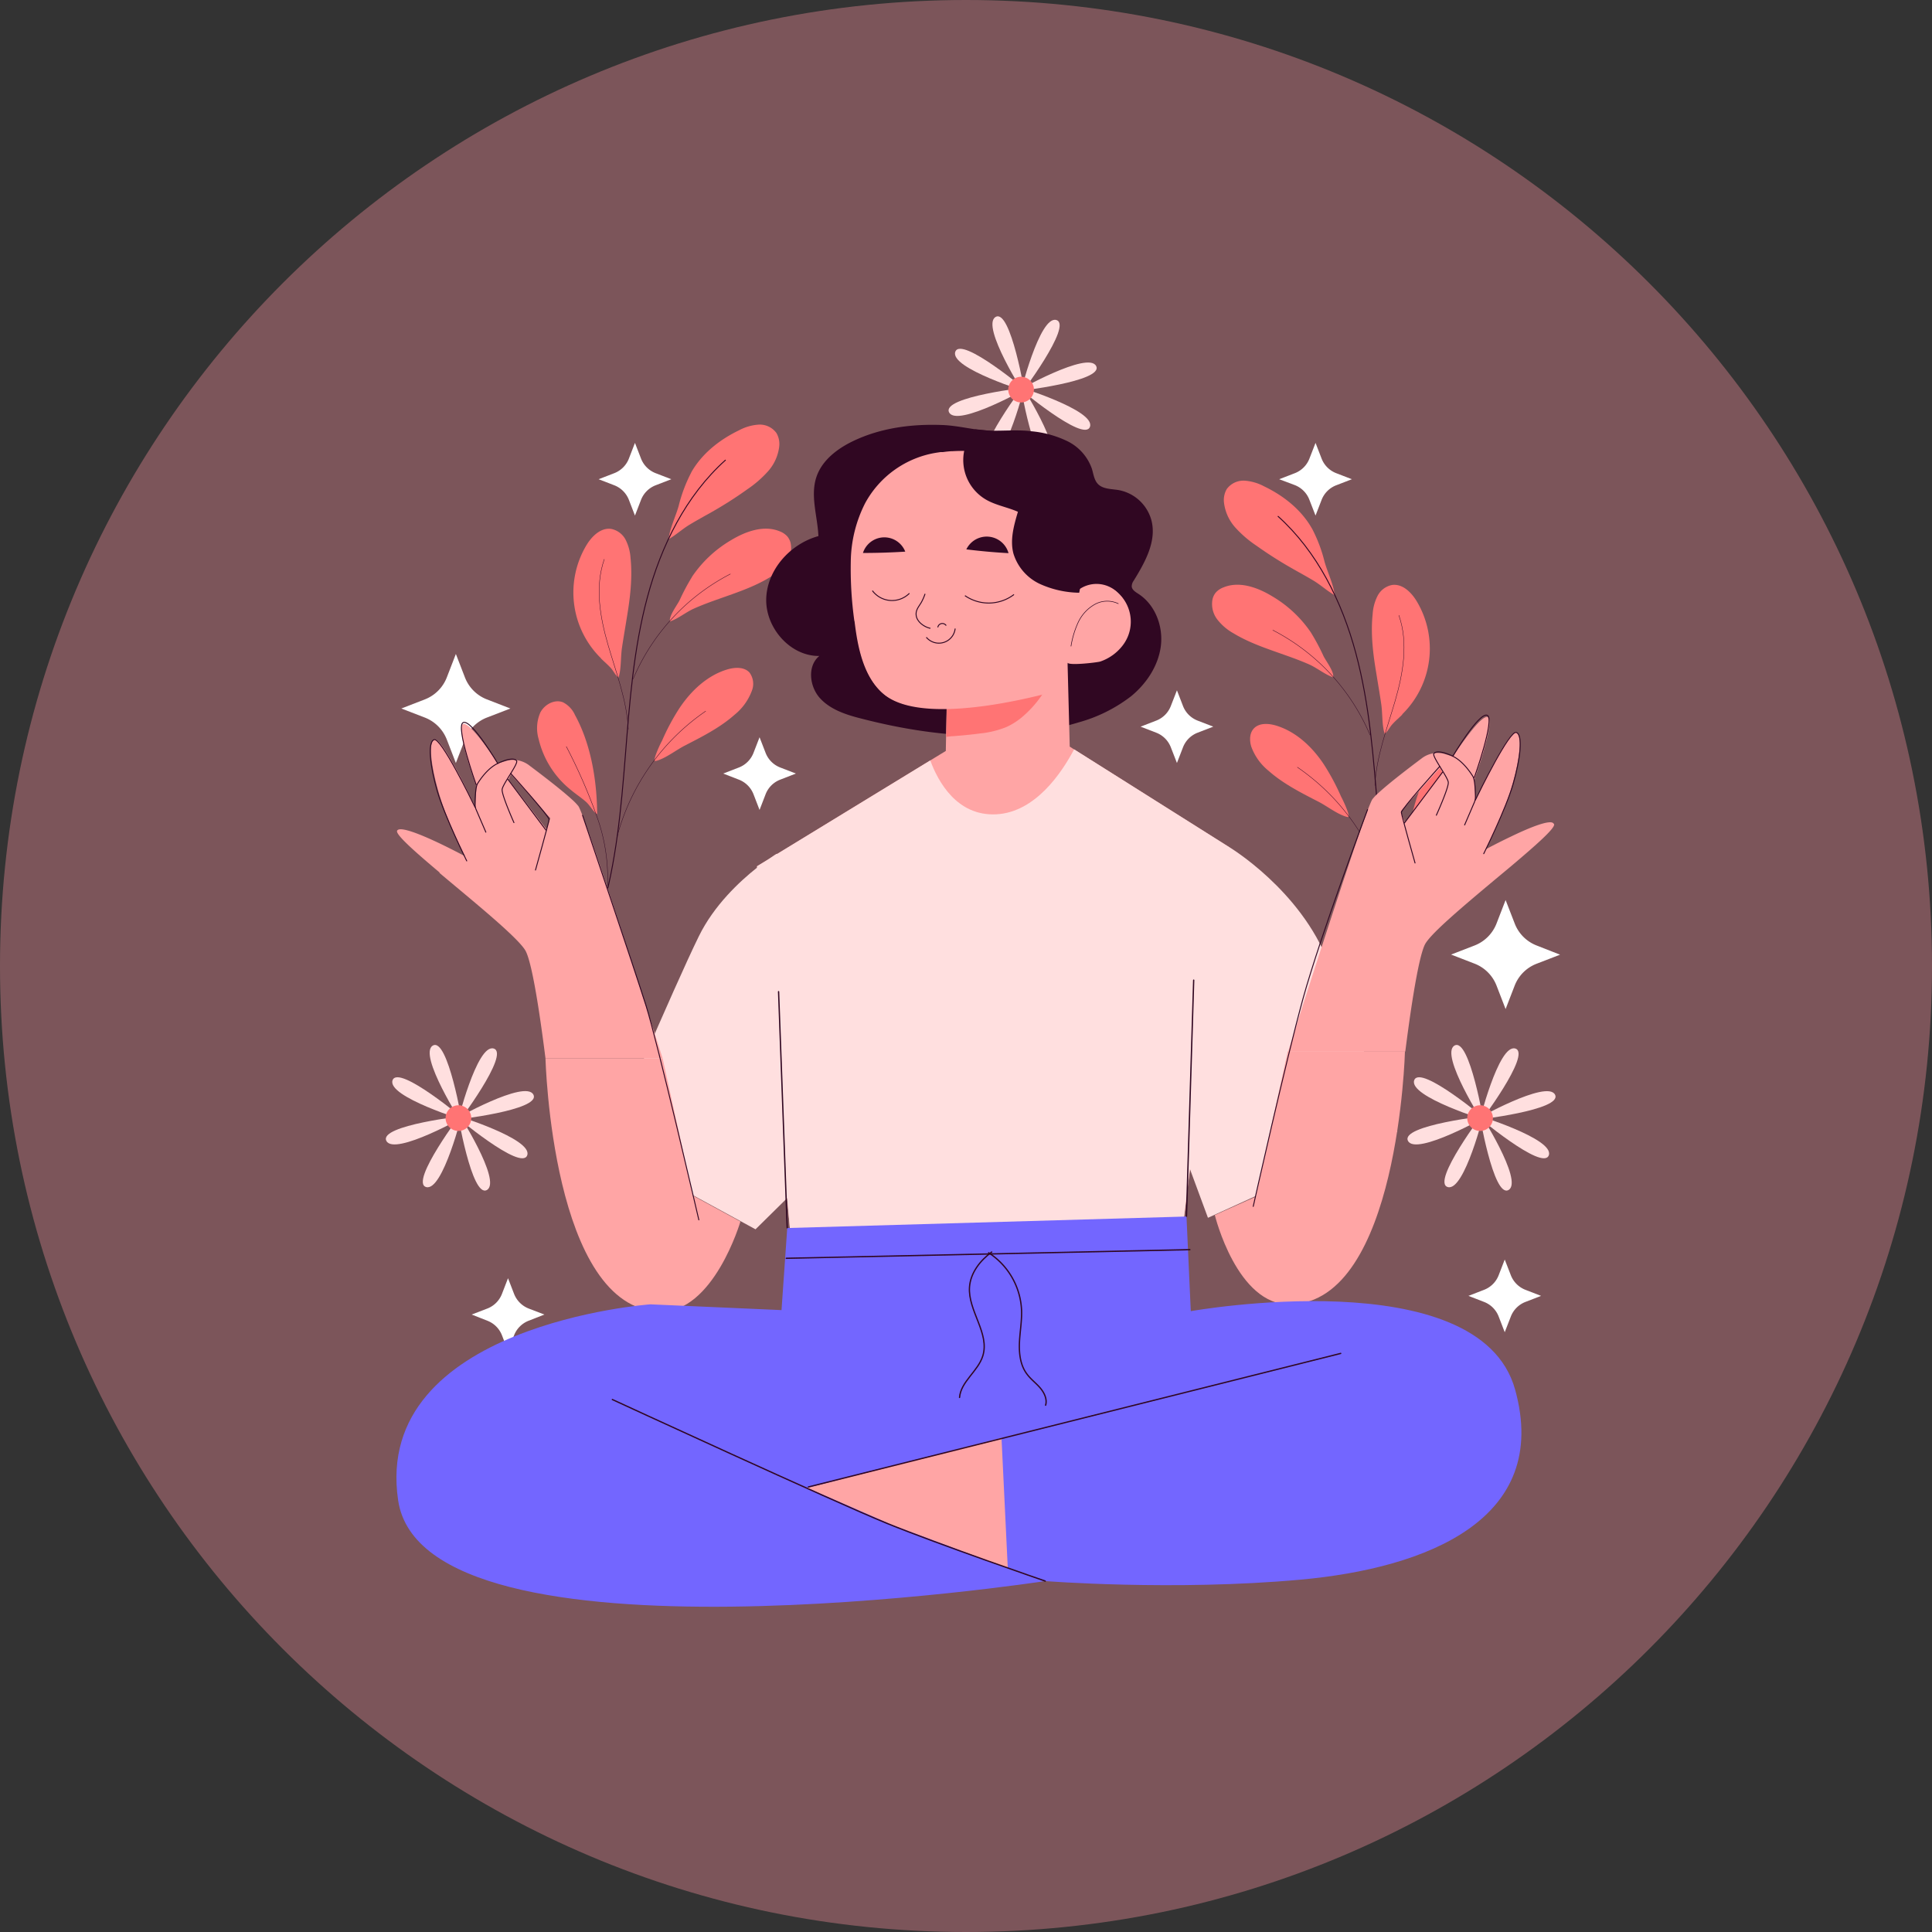 <?xml version="1.0" encoding="UTF-8"?>
<svg xmlns="http://www.w3.org/2000/svg" viewBox="0 0 512 512">
  <rect x="0" y="0" width="512" height="512" fill="#333333" stroke="none"/>
  <title>non-attachement</title>
  <g style="opacity:0.37">
    <path d="M512,256c0,141.38-114.62,256-256,256S0,397.38,0,256,114.62,0,256,0,512,114.61,512,256" style="fill:#f9919d"></path>
    <rect width="512" height="512" style="fill:none"></rect>
  </g>
  <path d="M271.69,104.84S259.8,86.37,263.84,84s7.85,20.81,7.85,20.81" style="fill:#ffdfdf"></path>
  <path d="M270.32,101.49s11.88,18.46,7.85,20.79-7.85-20.79-7.85-20.79" style="fill:#ffdfdf"></path>
  <path d="M270.26,104.81s5.23-21.33,9.69-20-9.69,20-9.69,20" style="fill:#ffdfdf"></path>
  <path d="M271.75,101.51s-5.23,21.33-9.7,20,9.7-20,9.7-20" style="fill:#ffdfdf"></path>
  <path d="M269.3,103.75S288.38,92.89,290.49,97s-21.19,6.71-21.19,6.71" style="fill:#ffdfdf"></path>
  <path d="M272.71,102.57s-19.08,10.86-21.19,6.71,21.19-6.71,21.19-6.71" style="fill:#ffdfdf"></path>
  <path d="M269.4,102.33s21,6.38,19.45,10.77-19.45-10.77-19.45-10.77" style="fill:#ffdfdf"></path>
  <path d="M272.61,104s-21-6.38-19.45-10.77S272.61,104,272.61,104" style="fill:#ffdfdf"></path>
  <path d="M274,103.24a3.4,3.4,0,1,1-3.39-3.39,3.4,3.4,0,0,1,3.39,3.39" style="fill:#ff7474"></path>
  <path d="M393.3,297.9s-11.88-18.47-7.85-20.81,7.85,20.81,7.85,20.81" style="fill:#ffdfdf"></path>
  <path d="M391.94,294.55s11.88,18.46,7.85,20.8-7.85-20.8-7.85-20.8" style="fill:#ffdfdf"></path>
  <path d="M391.87,297.87s5.24-21.33,9.7-20-9.7,20-9.7,20" style="fill:#ffdfdf"></path>
  <path d="M393.37,294.58s-5.24,21.32-9.71,20,9.71-20,9.71-20" style="fill:#ffdfdf"></path>
  <path d="M390.91,296.81S410,286,412.1,290.1s-21.19,6.71-21.19,6.71" style="fill:#ffdfdf"></path>
  <path d="M394.33,295.63s-19.09,10.86-21.2,6.71,21.2-6.71,21.2-6.71" style="fill:#ffdfdf"></path>
  <path d="M391,295.39s21,6.38,19.45,10.77S391,295.39,391,295.39" style="fill:#ffdfdf"></path>
  <path d="M394.22,297.06s-21-6.39-19.44-10.78,19.44,10.78,19.44,10.78" style="fill:#ffdfdf"></path>
  <path d="M395.64,296.3a3.4,3.4,0,1,1-3.4-3.39,3.4,3.4,0,0,1,3.4,3.39" style="fill:#ff7474"></path>
  <path d="M122.56,297.9s-11.89-18.47-7.86-20.81,7.86,20.81,7.86,20.81" style="fill:#ffdfdf"></path>
  <path d="M121.19,294.55s11.89,18.46,7.86,20.8-7.86-20.8-7.86-20.8" style="fill:#ffdfdf"></path>
  <path d="M121.13,297.87s5.23-21.33,9.7-20-9.7,20-9.7,20" style="fill:#ffdfdf"></path>
  <path d="M122.62,294.58s-5.23,21.32-9.7,20,9.7-20,9.7-20" style="fill:#ffdfdf"></path>
  <path d="M120.17,296.81s19.08-10.86,21.19-6.71-21.19,6.71-21.19,6.71" style="fill:#ffdfdf"></path>
  <path d="M123.59,295.63s-19.09,10.86-21.2,6.71,21.2-6.71,21.2-6.71" style="fill:#ffdfdf"></path>
  <path d="M120.27,295.39s21,6.38,19.45,10.77-19.45-10.77-19.45-10.77" style="fill:#ffdfdf"></path>
  <path d="M123.48,297.06s-21-6.39-19.45-10.78,19.45,10.78,19.45,10.78" style="fill:#ffdfdf"></path>
  <path d="M124.89,296.3a3.4,3.4,0,1,1-3.39-3.39,3.4,3.4,0,0,1,3.39,3.39" style="fill:#ff7474"></path>
  <path d="M135.25,187.76l-6.21,2.4a10.2,10.2,0,0,0-5.83,5.83l-2.4,6.21-2.4-6.21a10.23,10.23,0,0,0-5.83-5.83l-6.22-2.4,6.22-2.41a10.2,10.2,0,0,0,5.83-5.83l2.4-6.21,2.4,6.21a10.18,10.18,0,0,0,5.83,5.83Z" style="fill:#fff"></path>
  <path d="M321.53,192.57l-4.14,1.6a6.78,6.78,0,0,0-3.89,3.89l-1.6,4.14-1.61-4.14a6.76,6.76,0,0,0-3.88-3.89l-4.14-1.6,4.14-1.6a6.76,6.76,0,0,0,3.88-3.89l1.61-4.14,1.6,4.14a6.78,6.78,0,0,0,3.89,3.89Z" style="fill:#fff"></path>
  <path d="M408.4,343.42l-4.13,1.6a6.78,6.78,0,0,0-3.89,3.89l-1.61,4.14-1.6-4.14a6.75,6.75,0,0,0-3.89-3.89l-4.13-1.6,4.13-1.6a6.75,6.75,0,0,0,3.89-3.89l1.6-4.14,1.61,4.14a6.78,6.78,0,0,0,3.89,3.89Z" style="fill:#fff"></path>
  <path d="M144.27,348.37,140.12,350a6.82,6.82,0,0,0-3.89,3.88l-1.6,4.15-1.6-4.15a6.76,6.76,0,0,0-3.89-3.88L125,348.37l4.14-1.59a6.79,6.79,0,0,0,3.89-3.9l1.6-4.14,1.6,4.14a6.85,6.85,0,0,0,3.89,3.9Z" style="fill:#fff"></path>
  <path d="M210.92,205l-4.14,1.61a6.76,6.76,0,0,0-3.89,3.88l-1.6,4.15-1.6-4.15a6.79,6.79,0,0,0-3.89-3.88L191.66,205l4.14-1.6a6.8,6.8,0,0,0,3.89-3.89l1.6-4.13,1.6,4.13a6.78,6.78,0,0,0,3.89,3.89Z" style="fill:#fff"></path>
  <path d="M358.26,127l-4.14,1.6a6.78,6.78,0,0,0-3.89,3.89l-1.6,4.14L347,132.44a6.76,6.76,0,0,0-3.88-3.89L339,127l4.14-1.6a6.76,6.76,0,0,0,3.88-3.89l1.61-4.14,1.6,4.14a6.78,6.78,0,0,0,3.89,3.89Z" style="fill:#fff"></path>
  <path d="M413.43,253l-6.21,2.4a10.15,10.15,0,0,0-5.83,5.83L399,267.41l-2.4-6.21a10.19,10.19,0,0,0-5.84-5.83l-6.21-2.4,6.21-2.4a10.21,10.21,0,0,0,5.84-5.84l2.4-6.21,2.41,6.21a10.16,10.16,0,0,0,5.83,5.84Z" style="fill:#fff"></path>
  <path d="M177.9,127l-4.14,1.6a6.8,6.8,0,0,0-3.89,3.89l-1.6,4.14-1.6-4.14a6.78,6.78,0,0,0-3.89-3.89l-4.14-1.6,4.14-1.6a6.78,6.78,0,0,0,3.89-3.89l1.6-4.14,1.6,4.14a6.8,6.8,0,0,0,3.89,3.89Z" style="fill:#fff"></path>
  <path d="M350.81,202.53c-3.09-4.64-7.4-8.7-12.75-10.28-2-.58-4.43-.69-5.82.85-1.14,1.25-1.13,3.2-.62,4.82a14.69,14.69,0,0,0,4.54,6.33c3.94,3.49,8.67,5.85,13.32,8.25,2.21,1.15,4.56,3,6.9,3.81,1.22.43,1.2.26.82-1.1a32.44,32.44,0,0,0-1.82-4.15,60.19,60.19,0,0,0-4.57-8.53" style="fill:#ff7474"></path>
  <path d="M379.5,224.27a24.58,24.58,0,0,0,8.62-13.52,10.45,10.45,0,0,0-.45-7.09c-1.13-2.14-3.82-3.59-6.05-2.66a7.1,7.1,0,0,0-3.15,3.36c-4.23,7.72-5.82,17.54-5.86,26.28,1.08-.69,1.9-2.35,2.94-3.27,1.25-1.12,2.64-2.05,3.95-3.1" style="fill:#ff7474"></path>
  <path d="M347.46,167.7a32,32,0,0,0-10.35-9.7c-3.89-2.36-8.73-4.07-12.92-2.32a5.09,5.09,0,0,0-2,1.36,4.21,4.21,0,0,0-.85,1.72,6.71,6.71,0,0,0,1.23,5.37,14.05,14.05,0,0,0,4.28,3.68c4.16,2.53,8.81,4.06,13.37,5.68,2.33.82,4.65,1.66,6.9,2.67,2,.93,4.12,2.65,6.15,3.32.44-1.29-1.92-4.37-2.53-5.62a56.8,56.8,0,0,0-3.29-6.16" style="fill:#ff7474"></path>
  <path d="M347.69,140.08c-2.82-5-7.53-8.72-12.7-11.2a12.93,12.93,0,0,0-5.18-1.5,5.5,5.5,0,0,0-4.71,2.23,5.83,5.83,0,0,0-.72,3.67,12,12,0,0,0,3,6.53,29.79,29.79,0,0,0,5.51,4.75q4.55,3.24,9.4,6c1.94,1.12,3.91,2.17,5.83,3.33s3.66,2.77,5.58,3.85c-.26-2.77-1.9-6.09-2.67-8.84a39.15,39.15,0,0,0-3.34-8.84" style="fill:#ff7474"></path>
  <path d="M371.58,189.32a24.39,24.39,0,0,0,3.92-29.89c-1.42-2.4-3.78-4.77-6.55-4.41a5.49,5.49,0,0,0-3.88,2.89,12.35,12.35,0,0,0-1.3,4.82c-.56,5.31.11,10.65,1,15.9.42,2.66.89,5.3,1.28,8,.36,2.44.16,5.57.9,7.83.81-.57,1.3-1.72,2-2.48.83-.93,1.8-1.74,2.69-2.62" style="fill:#ff7474"></path>
  <path d="M371.53,256.83c-4-13.54-5.28-27.73-6.4-41.82s-2.16-28.27-5.82-41.91-10.17-26.88-20.67-36.32" style="fill:none;stroke:#300722;stroke-miterlimit:10;stroke-width:0.25px"></path>
  <path d="M364.37,208.14c.36-7.68,3.21-15,5.35-22.38s3.54-15.42,1-22.68" style="fill:none;stroke:#300722;stroke-linecap:round;stroke-linejoin:round;stroke-width:0.1px"></path>
  <path d="M363.07,194.77A55.75,55.75,0,0,0,337.32,167" style="fill:none;stroke:#300722;stroke-linecap:round;stroke-linejoin:round;stroke-width:0.1px"></path>
  <path d="M380.77,212.72a146.63,146.63,0,0,0-8.19,18.83A48.45,48.45,0,0,0,370,251.78" style="fill:none;stroke:#300722;stroke-linecap:round;stroke-linejoin:round;stroke-width:0.1px"></path>
  <path d="M367.33,236.55a58.69,58.69,0,0,0-23.5-33.22" style="fill:none;stroke:#300722;stroke-linecap:round;stroke-linejoin:round;stroke-width:0.1px"></path>
  <path d="M180.06,187.67c3.09-4.63,7.4-8.7,12.74-10.28,2-.58,4.44-.69,5.83.85a5,5,0,0,1,.62,4.82,14.74,14.74,0,0,1-4.55,6.33c-3.93,3.49-8.67,5.85-13.31,8.25-2.21,1.15-4.57,3-6.9,3.82-1.22.42-1.2.25-.82-1.1a32,32,0,0,1,1.82-4.16,58.74,58.74,0,0,1,4.57-8.53" style="fill:#ff7474"></path>
  <path d="M151.37,209.41a24.6,24.6,0,0,1-8.62-13.52,10.36,10.36,0,0,1,.45-7.08c1.13-2.15,3.82-3.6,6.05-2.67a7,7,0,0,1,3.14,3.37c4.24,7.72,5.83,17.53,5.86,26.27-1.07-.69-1.9-2.35-2.94-3.27-1.25-1.12-2.64-2-3.94-3.1" style="fill:#ff7474"></path>
  <path d="M183.4,152.84a32,32,0,0,1,10.36-9.7c3.89-2.35,8.72-4.07,12.91-2.32a5.2,5.2,0,0,1,2,1.36,4.41,4.41,0,0,1,.85,1.72,6.67,6.67,0,0,1-1.23,5.37A14.29,14.29,0,0,1,204,153c-4.17,2.53-8.81,4.06-13.38,5.68-2.33.82-4.64,1.66-6.89,2.68-2,.92-4.12,2.65-6.15,3.31-.44-1.29,1.92-4.37,2.53-5.62a56.73,56.73,0,0,1,3.28-6.16" style="fill:#ff7474"></path>
  <path d="M183.17,125.22c2.82-5,7.53-8.71,12.71-11.2a12.71,12.71,0,0,1,5.18-1.49,5.45,5.45,0,0,1,4.7,2.22,5.77,5.77,0,0,1,.73,3.67,12,12,0,0,1-3,6.53A29.48,29.48,0,0,1,198,129.7c-3,2.16-6.17,4.17-9.39,6-2,1.12-3.92,2.18-5.84,3.33s-3.66,2.77-5.57,3.85c.26-2.77,1.9-6.09,2.66-8.83a39.71,39.71,0,0,1,3.34-8.85" style="fill:#ff7474"></path>
  <path d="M159.28,174.46a24.43,24.43,0,0,1-3.92-29.89c1.43-2.4,3.79-4.77,6.56-4.41a5.49,5.49,0,0,1,3.88,2.89,12.52,12.52,0,0,1,1.3,4.82c.55,5.32-.12,10.66-1,15.91-.42,2.65-.89,5.3-1.28,7.95-.36,2.45-.16,5.57-.9,7.83-.82-.56-1.31-1.72-2-2.48-.84-.93-1.8-1.74-2.7-2.62" style="fill:#ff7474"></path>
  <path d="M159.34,242c4-13.54,5.27-27.73,6.39-41.81s2.17-28.27,5.83-41.91,10.17-26.89,20.67-36.33" style="fill:none;stroke:#300722;stroke-linecap:round;stroke-linejoin:round;stroke-width:0.25px"></path>
  <path d="M166.5,193.28c-.36-7.68-3.22-15-5.36-22.38s-3.53-15.42-1-22.68" style="fill:none;stroke:#300722;stroke-linecap:round;stroke-linejoin:round;stroke-width:0.1px"></path>
  <path d="M167.8,179.91a55.71,55.71,0,0,1,25.75-27.79" style="fill:none;stroke:#300722;stroke-linecap:round;stroke-linejoin:round;stroke-width:0.1px"></path>
  <path d="M150.09,197.86a145.3,145.3,0,0,1,8.2,18.83,48.48,48.48,0,0,1,2.58,20.24" style="fill:none;stroke:#300722;stroke-linecap:round;stroke-linejoin:round;stroke-width:0.1px"></path>
  <path d="M163.54,221.69A58.67,58.67,0,0,1,187,188.47" style="fill:none;stroke:#300722;stroke-linecap:round;stroke-linejoin:round;stroke-width:0.1px"></path>
  <path d="M273.1,114.27a27.57,27.57,0,0,1,9.71,2.62,12.86,12.86,0,0,1,6.56,7.36c.42,1.38.58,2.94,1.58,4,1.34,1.4,3.55,1.3,5.46,1.62a11.07,11.07,0,0,1,8.79,8.26c1.28,5.48-1.79,10.93-4.74,15.73a2.64,2.64,0,0,0-.54,1.53c.05.93,1,1.49,1.78,2,4.43,2.86,6.58,8.54,5.94,13.77s-3.76,9.94-7.82,13.3a40.33,40.33,0,0,1-14.05,7c-18.53,5.66-38.63,3.84-57.4-1-4-1-8.27-2.35-11.07-5.44s-3.4-8.54-.17-11.18c-7.71.1-14.3-7.47-14.07-15.18s6.39-14.54,13.83-16.59c-.24-5.27-2.2-10.67-.53-15.66,1.48-4.44,5.55-7.52,9.77-9.54,7.36-3.52,15.64-4.56,23.73-4.23,3.57.15,7,1,10.48,1.36,4.2.4,8.5-.23,12.76.26" style="fill:#300722"></path>
  <polygon points="325.88 224.61 313.54 324.73 311.76 339.19 210.54 338.81 209.52 327.62 200.6 229.58 246.5 201.54 250.65 199.01 250.72 195.3 250.99 181.19 251.02 179.91 282.91 175.56 283.49 197.86 284.64 198.6 325.88 224.61" style="fill:#ffa5a5"></polygon>
  <path d="M279.88,176.29a28.85,28.85,0,0,1-8.56,13.35,18.37,18.37,0,0,1-4.54,3,25.12,25.12,0,0,1-7,1.73q-3.72.48-7.45.74c-.49,0-1,.11-1.57.17l.27-14.13c9-3.56,19.52-2,28.89-4.89" style="fill:#ff7474"></path>
  <path d="M370.32,299.85S359.37,274.13,352,255s-26.1-30.42-26.1-30.42l-41.25-26c-3.35,6.35-10.34,16.69-20.62,17.22-10.46.53-15.45-8.71-17.5-14.28l-40.64,24.82-.05-.1s-.89.54-2.34,1.56l-2.87,1.76,0,.37c-4.67,3.7-11.42,10-15.44,18.21-6.62,13.49-24.7,56-24.7,56l39.73,21.64,8.38-8.26.91,10.07,104-2.9,1.83-14.9,4.78,12.94Z" style="fill:#ffdfdf"></path>
  <line x1="206.33" y1="262.8" x2="208.62" y2="325.44" style="fill:none;stroke:#300722;stroke-linecap:round;stroke-linejoin:round;stroke-width:0.347px"></line>
  <line x1="314.42" y1="322.39" x2="316.34" y2="259.75" style="fill:none;stroke:#300722;stroke-linecap:round;stroke-linejoin:round;stroke-width:0.347px"></line>
  <path d="M226.46,164.63c.79,6.55,2.27,14.67,7.6,19.16,11.39,9.6,47.37-1.35,47.37-1.35s.57-2.84,1.29-7.07c0,.95,7.89,0,8.64-.24a12.57,12.57,0,0,0,6-4.33,10.29,10.29,0,0,0-1.09-13.68,8,8,0,0,0-10.76-.56,1.31,1.31,0,0,0-.4.79,66.58,66.58,0,0,0,.18-13.28,28.81,28.81,0,0,0-26.54-24.43,46.8,46.8,0,0,0-6.25-.07c-.61,0-1.19.07-1.79.13l-.85.11a1.86,1.86,0,0,0-.34,0l-.28,0-1,.15a26.19,26.19,0,0,0-19,13.45,35,35,0,0,0-3.77,15.18,100,100,0,0,0,.94,15.95" style="fill:#ffa5a5"></path>
  <path d="M268.53,157.35a11,11,0,0,1-13,.31" style="fill:none;stroke:#300722;stroke-linecap:round;stroke-linejoin:round;stroke-width:1.038px"></path>
  <path d="M240.8,157a6.51,6.51,0,0,1-9.82-.69" style="fill:none;stroke:#300722;stroke-linecap:round;stroke-linejoin:round;stroke-width:1.038px"></path>
  <path d="M245,157.18a13.55,13.55,0,0,1-1,2.28c-.72,1.22-1.63,2.13-1.31,3.68s2.13,2.87,3.74,3.18" style="fill:none;stroke:#300722;stroke-linecap:round;stroke-linejoin:round;stroke-width:0.346px"></path>
  <path d="M250.56,165.6a1.24,1.24,0,0,0-1.29-.53,1.23,1.23,0,0,0-.93,1" style="fill:none;stroke:#300722;stroke-linecap:round;stroke-linejoin:round;stroke-width:0.346px"></path>
  <path d="M252.94,166.38a4.34,4.34,0,0,1-7.65,2.31" style="fill:none;stroke:#300722;stroke-linecap:round;stroke-linejoin:round;stroke-width:0.346px"></path>
  <path d="M296.21,159.84a6.83,6.83,0,0,0-6.32.18,10.73,10.73,0,0,0-4.38,4.8,24.42,24.42,0,0,0-1.88,6.29" style="fill:none;stroke:#300722;stroke-linecap:round;stroke-linejoin:round;stroke-width:0.346px"></path>
  <path d="M226.66,164.82c.78,6.55,2.26,14.68,7.59,19.16,11.39,9.59,47.37-1.35,47.37-1.35s.57-2.84,1.29-7.07c0,.94,7.89,0,8.65-.24a12.57,12.57,0,0,0,6-4.32,10.29,10.29,0,0,0-1.09-13.7,8.39,8.39,0,0,0-6.93-2.29,8.52,8.52,0,0,0-3.83,1.74,1.36,1.36,0,0,0-.4.79,66.57,66.57,0,0,0,.18-13.28A28.84,28.84,0,0,0,259,119.82a46.61,46.61,0,0,0-6.24-.06c-.62,0-1.2.06-1.8.13l-.85.11a2,2,0,0,0-.34,0l-.28,0q-.5.06-1,.15a26.19,26.19,0,0,0-19,13.44,35.2,35.2,0,0,0-3.76,15.18,97.8,97.8,0,0,0,.95,15.95" style="fill:#ffa5a5"></path>
  <path d="M268.72,157.55a11.07,11.07,0,0,1-13,.3" style="fill:none;stroke:#300722;stroke-miterlimit:10;stroke-width:0.25px"></path>
  <path d="M241,157.23a6.5,6.5,0,0,1-9.81-.69" style="fill:none;stroke:#300722;stroke-miterlimit:10;stroke-width:0.25px"></path>
  <path d="M245.15,157.37a13.21,13.21,0,0,1-1,2.28c-.72,1.22-1.63,2.13-1.31,3.68s2.13,2.87,3.74,3.18" style="fill:none;stroke:#300722;stroke-miterlimit:10;stroke-width:0.25px"></path>
  <path d="M250.75,165.79a1.24,1.24,0,0,0-1.29-.53,1.23,1.23,0,0,0-.93,1" style="fill:none;stroke:#300722;stroke-miterlimit:10;stroke-width:0.25px"></path>
  <path d="M253.13,166.57a4.34,4.34,0,0,1-7.65,2.31" style="fill:none;stroke:#300722;stroke-miterlimit:10;stroke-width:0.25px"></path>
  <path d="M296.41,160a6.82,6.82,0,0,0-6.33.19A10.66,10.66,0,0,0,285.7,165a24.42,24.42,0,0,0-1.88,6.29" style="fill:none;stroke:#300722;stroke-miterlimit:10;stroke-width:0.15px"></path>
  <path d="M228.69,146.54a5.95,5.95,0,0,1,11.21-.35c-3.7.23-7.31.35-11.21.35" style="fill:#300722"></path>
  <path d="M267.27,146.59a6,6,0,0,0-11.18-1c3.69.45,7.28.79,11.18,1" style="fill:#300722"></path>
  <path d="M258.42,113.78a12.12,12.12,0,0,0,2.89,18.63c2.62,1.51,5.7,2,8.45,3.22-1.07,3.61-2.15,7.44-1.19,11.07a13.12,13.12,0,0,0,6.9,8A26,26,0,0,0,286,157.08c1.28-6.34,1.93-13.17.91-19.57s-3.89-12.64-8.8-16.84c-5.3-4.54-12.69-6.44-19.65-6.89" style="fill:#300722"></path>
  <path d="M116.44,231.31c5.83,4.91,12.7,10.53,17.43,14.87,2.89,2.66,5,4.83,5.55,6.08,2,4.28,4.2,20.8,5.14,28.23h31.05c-4.4-13.86-20.54-64.41-22.34-66.87a14.66,14.66,0,0,0-1.8-1.84c-2.89-2.64-8.13-6.63-11.36-9.05a7,7,0,0,0-3.49-1.32,6.5,6.5,0,0,0-2.58.28l-2.13.64-.17-.26c-1.14-1.75-7.51-11.35-9.15-10.11a.8.8,0,0,0-.28.49s0,0,0,0c-.74,3,3.9,15.87,3.9,15.87l0,.88-.24,4.29v.07l0,.32c-.06-.12-.13-.26-.21-.44-1.11-2.35-6.39-13.33-9.24-16.57-.51-.6-1-.93-1.28-.89h-.1a.86.86,0,0,0-.19.11s0,0,0,0a1.45,1.45,0,0,0-.18.17c-1.34,1.66-.07,8.74,1.79,14.76l.42,1.32c.41,1.21.87,2.45,1.35,3.67.1.26.21.51.31.76,1,2.59,2.17,5,3,6.9.16.3.3.61.45.89.71,1.48,1.18,2.38,1.18,2.38l-.08-.05h0c-.55-.29-3.4-1.81-6.66-3.37-4.88-2.32-10.7-4.73-11.3-3.35-.43,1,4.8,5.6,11.3,11.08m27.41-12.64-9.16-12,.6-1.35,7.88,8.72.07.09,2.44,2.7.06.07-.29.82a.13.13,0,0,0,0,.07l-.73,2Z" style="fill:#ffa5a5"></path>
  <path d="M128.75,220.53l-2.58-6a3.43,3.43,0,0,1-.27-1.38c0-1.44.1-4.59.67-5.51.75-1.2,2.71-4.06,5.34-5.33s4.51-1.44,5-.68-3.69,6.16-3.84,7.59S136.2,218,136.2,218" style="fill:none;stroke:#300722;stroke-linecap:round;stroke-linejoin:round;stroke-width:0.25px"></path>
  <path d="M135.37,205s10.23,11.35,10.15,12.18-3.61,13.39-3.61,13.39" style="fill:none;stroke:#300722;stroke-linecap:round;stroke-linejoin:round;stroke-width:0.25px"></path>
  <line x1="134.62" y1="206.55" x2="144.69" y2="220" style="fill:none;stroke:#300722;stroke-linecap:round;stroke-linejoin:round;stroke-width:0.25px"></line>
  <path d="M123.69,228.15s-5.91-11.93-7.82-18.54-2.61-13-.81-13.59,9.72,15.58,10.83,17.9" style="fill:none;stroke:#300722;stroke-linecap:round;stroke-linejoin:round;stroke-width:0.25px"></path>
  <path d="M126.2,208s-5.62-15.74-3.41-16.54,9.12,10.87,9.12,10.87" style="fill:none;stroke:#300722;stroke-linecap:round;stroke-linejoin:round;stroke-width:0.25px"></path>
  <path d="M175.61,280.49l8,36.36,12.61,6.87S189.1,348,174.84,347.59c-28.6-.76-30.28-67.1-30.28-67.1Z" style="fill:#ffa5a5"></path>
  <path d="M411.75,218.32c-.6-1.38-6.42,1-11.29,3.36-3.27,1.55-6.12,3.07-6.67,3.36h0a.26.26,0,0,1-.09.05s.47-.91,1.19-2.38l.44-.9c.87-1.84,2-4.3,3-6.88l.32-.77c.48-1.21.94-2.46,1.34-3.66l.43-1.34c1.86-6,3.12-13.08,1.78-14.74a.59.59,0,0,0-.17-.18s0,0,0,0a.78.78,0,0,0-.2-.11h-.1c-.31,0-.76.29-1.27.89-2.86,3.24-8.13,14.22-9.25,16.57-.07.17-.15.33-.2.44l0-.31v-.08l-.24-4.3,0-.87s4.63-12.86,3.9-15.86c0,0,0,0,0,0a.79.79,0,0,0-.28-.5c-1.63-1.23-8,8.37-9.15,10.11l-.16.27-2.14-.65a6.63,6.63,0,0,0-2.58-.26,6.79,6.79,0,0,0-3.48,1.31c-3.23,2.42-8.47,6.41-11.36,9.05a14,14,0,0,0-1.8,1.84c-1.8,2.46-17.95,53-22.35,66.88h31.05c.94-7.43,3.17-24,5.14-28.24.58-1.25,2.66-3.42,5.56-6.08,4.73-4.33,11.59-10,17.43-14.87,6.49-5.49,11.73-10.09,11.29-11.08m-39.55-.45-.72-2s0,0,0-.07l-.29-.82,0-.07,2.44-2.7.08-.08,7.88-8.73.59,1.35-9.16,12Z" style="fill:#ffa5a5"></path>
  <path d="M388.14,218.62l2.58-6a3.43,3.43,0,0,0,.28-1.37c0-1.45-.11-4.59-.68-5.52-.75-1.2-2.71-4.06-5.34-5.34s-4.51-1.42-5-.67,3.68,6.16,3.83,7.59-3.16,8.73-3.16,8.73" style="fill:none;stroke:#300722;stroke-linecap:round;stroke-linejoin:round;stroke-width:0.25px"></path>
  <path d="M381.52,203.13s-10.22,11.36-10.15,12.18S375,228.7,375,228.7" style="fill:none;stroke:#300722;stroke-linecap:round;stroke-linejoin:round;stroke-width:0.25px"></path>
  <line x1="382.28" y1="204.64" x2="372.2" y2="218.09" style="fill:none;stroke:#300722;stroke-linecap:round;stroke-linejoin:round;stroke-width:0.25px"></line>
  <path d="M393.2,226.24s5.92-11.93,7.82-18.54,2.61-13,.81-13.59S392.11,209.69,391,212" style="fill:none;stroke:#300722;stroke-linecap:round;stroke-linejoin:round;stroke-width:0.25px"></path>
  <path d="M390.7,206.09s5.61-15.74,3.41-16.54S385,200.42,385,200.42" style="fill:none;stroke:#300722;stroke-linecap:round;stroke-linejoin:round;stroke-width:0.25px"></path>
  <path d="M341.28,278.59l-8.52,38.57L321.94,322s5.86,24.06,20.11,23.69c28.61-.77,30.28-67.1,30.28-67.1Z" style="fill:#ffa5a5"></path>
  <path d="M332.12,319.71s8.66-38.7,13.24-55.25,17.06-49.91,17.06-49.91" style="fill:none;stroke:#300722;stroke-linecap:round;stroke-linejoin:round;stroke-width:0.25px"></path>
  <path d="M154.39,216.07s13.75,40.75,16.81,50.42,14,56.79,14,56.79" style="fill:none;stroke:#300722;stroke-linecap:round;stroke-linejoin:round;stroke-width:0.25px"></path>
  <path d="M208.63,325.44l105.8-3.05,1.14,25.08s76.39-13.62,85.94,20.75-23.3,47.36-56.91,50.41S277,419,277,419s-164.61,25.21-171.49-21.4,66.84-51.94,66.84-51.94l34.76,1.53Z" style="fill:#7366ff"></path>
  <polygon points="265.41 381.07 267.07 415.57 236.76 404.25 213.97 394.31 265.41 381.07" style="fill:#ffa5a5"></polygon>
  <path d="M162.28,370.89s59.08,27.25,72.83,32.84S277,419,277,419" style="fill:none;stroke:#300722;stroke-linecap:round;stroke-linejoin:round;stroke-width:0.347px"></path>
  <line x1="214.23" y1="394.06" x2="355.3" y2="358.67" style="fill:none;stroke:#300722;stroke-linecap:round;stroke-linejoin:round;stroke-width:0.347px"></line>
  <line x1="208.37" y1="333.46" x2="315.32" y2="331.17" style="fill:none;stroke:#300722;stroke-linecap:round;stroke-linejoin:round;stroke-width:0.347px"></line>
  <path d="M262.81,331.8c-3.05,2.23-5.61,5.51-5.88,9.27-.45,6.3,5.41,12.26,3.52,18.27-1.27,4.08-5.82,6.79-6.16,11" style="fill:none;stroke:#300722;stroke-linecap:round;stroke-linejoin:round;stroke-width:0.347px"></path>
  <path d="M262,332a19.13,19.13,0,0,1,8.72,15.15c.12,2.9-.44,5.79-.56,8.69s.24,6,2,8.31c1,1.36,2.38,2.36,3.48,3.64s1.93,3,1.46,4.6" style="fill:none;stroke:#300722;stroke-linecap:round;stroke-linejoin:round;stroke-width:0.347px"></path>
</svg>
